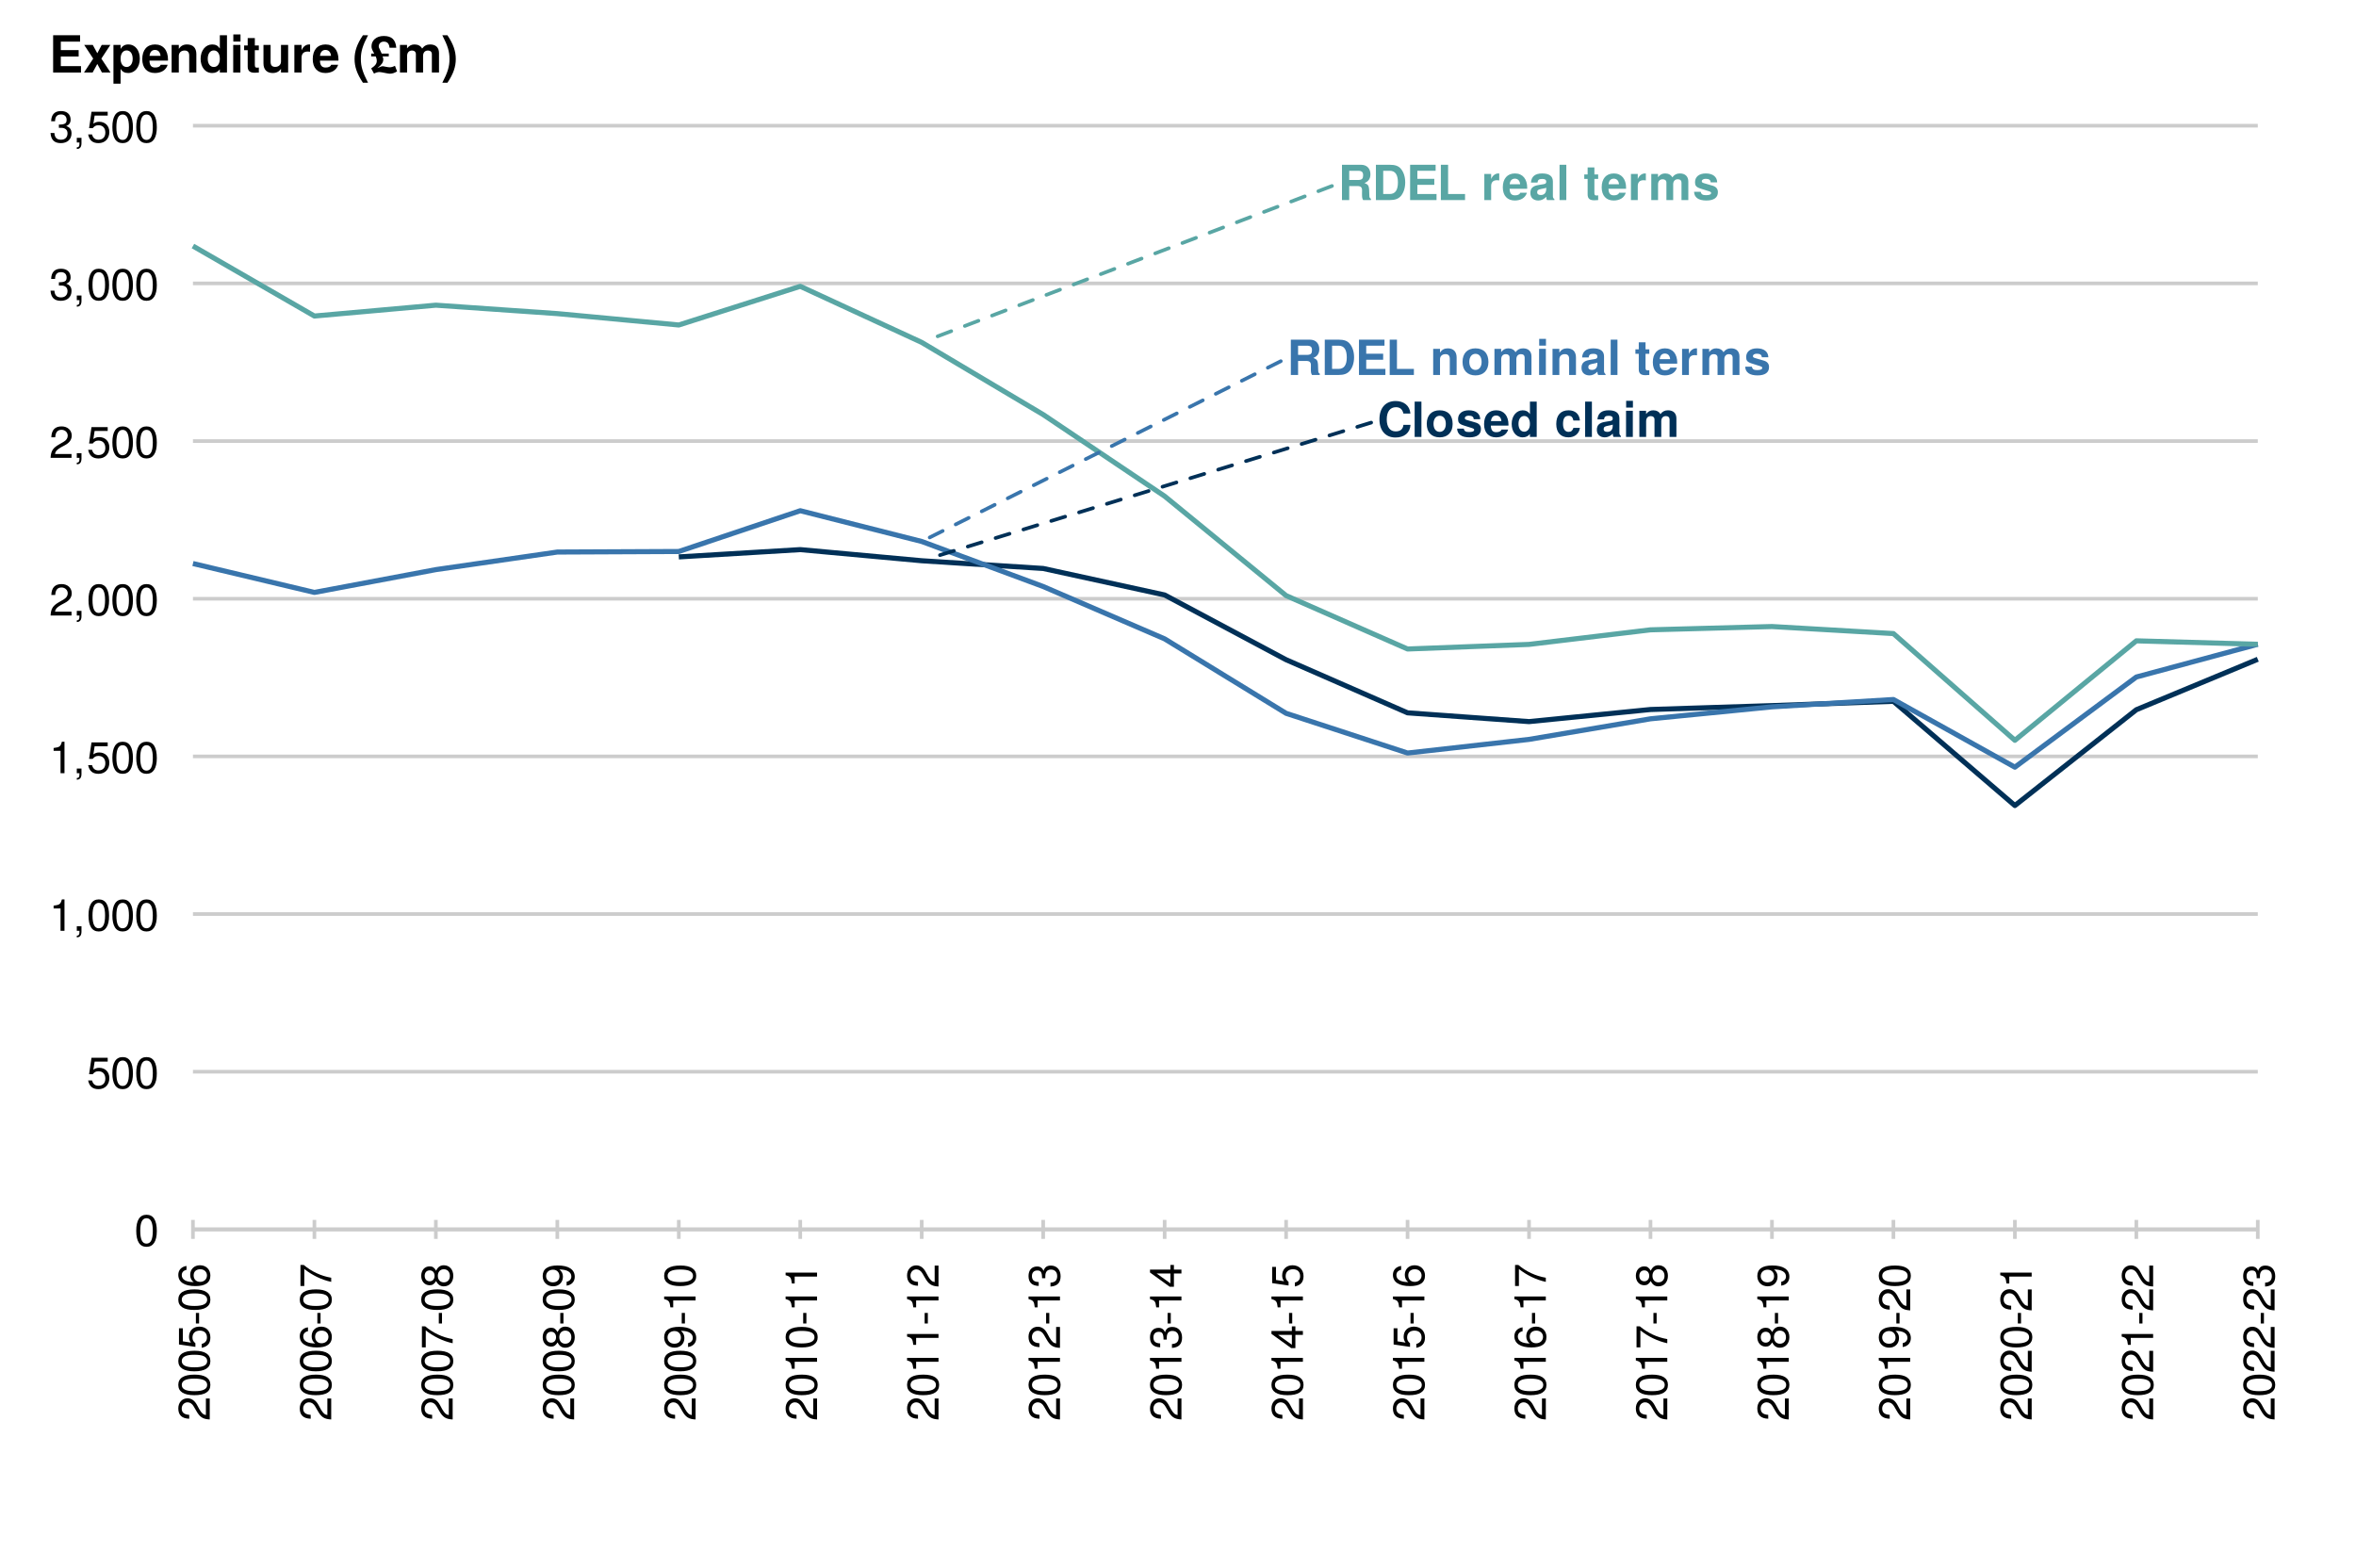 <?xml version="1.0" encoding="UTF-8"?>
<svg xmlns="http://www.w3.org/2000/svg" xmlns:xlink="http://www.w3.org/1999/xlink" width="691pt" height="460pt" viewBox="0 0 691 460" version="1.1">
<defs>
<g>
<symbol overflow="visible" id="glyph0-0">
<path style="stroke:none;" d=""/>
</symbol>
<symbol overflow="visible" id="glyph0-1">
<path style="stroke:none;" d="M 9.734 -3.547 L 7.656 -3.547 C 7.531 -2.219 6.703 -1.625 5.375 -1.625 C 3.719 -1.625 2.766 -2.891 2.766 -5.141 C 2.766 -7.438 3.766 -8.719 5.453 -8.719 C 6.594 -8.719 7.344 -8.188 7.656 -6.859 L 9.703 -6.859 C 9.516 -9.25 7.703 -10.531 5.375 -10.531 C 2.453 -10.531 0.625 -8.531 0.625 -5.172 C 0.625 -1.844 2.438 0.172 5.312 0.172 C 7.891 0.172 9.609 -1.172 9.734 -3.547 Z M 9.734 -3.547 "/>
</symbol>
<symbol overflow="visible" id="glyph0-2">
<path style="stroke:none;" d="M 2.938 0 L 2.938 -10.359 L 0.953 -10.359 L 0.953 0 Z M 2.938 0 "/>
</symbol>
<symbol overflow="visible" id="glyph0-3">
<path style="stroke:none;" d="M 8.094 -3.781 C 8.094 -6.391 6.688 -7.812 4.281 -7.812 C 1.938 -7.812 0.5 -6.359 0.5 -3.844 C 0.5 -1.312 1.938 0.125 4.297 0.125 C 6.625 0.125 8.094 -1.328 8.094 -3.781 Z M 6.094 -3.812 C 6.094 -2.375 5.359 -1.484 4.297 -1.484 C 3.219 -1.484 2.484 -2.375 2.484 -3.844 C 2.484 -5.297 3.219 -6.203 4.297 -6.203 C 5.391 -6.203 6.094 -5.312 6.094 -3.812 Z M 6.094 -3.812 "/>
</symbol>
<symbol overflow="visible" id="glyph0-4">
<path style="stroke:none;" d="M 7.391 -2.281 L 7.391 -2.375 C 7.391 -3.25 6.891 -3.906 5.891 -4.203 L 3.375 -4.938 C 2.812 -5.094 2.672 -5.219 2.672 -5.531 C 2.672 -5.953 3.125 -6.234 3.828 -6.234 C 4.781 -6.234 5.25 -5.906 5.266 -5.203 L 7.188 -5.203 C 7.156 -6.828 5.906 -7.812 3.844 -7.812 C 1.891 -7.812 0.688 -6.828 0.688 -5.25 C 0.688 -4.312 0.938 -3.797 2.359 -3.359 L 4.734 -2.609 C 5.234 -2.453 5.406 -2.297 5.406 -2.094 C 5.406 -1.625 4.844 -1.438 3.922 -1.438 C 3.016 -1.438 2.531 -1.609 2.359 -2.438 L 0.406 -2.438 C 0.469 -0.75 1.703 0.125 4.031 0.125 C 6.203 0.125 7.391 -0.719 7.391 -2.281 Z M 7.391 -2.281 "/>
</symbol>
<symbol overflow="visible" id="glyph0-5">
<path style="stroke:none;" d="M 7.469 -3.562 C 7.469 -6.203 6.125 -7.812 3.875 -7.812 C 1.656 -7.812 0.312 -6.312 0.312 -3.734 C 0.312 -1.281 1.656 0.125 3.828 0.125 C 5.547 0.125 6.938 -0.656 7.375 -2.156 L 5.422 -2.156 C 5.25 -1.609 4.625 -1.391 3.891 -1.391 C 2.953 -1.391 2.359 -1.812 2.297 -3.312 L 7.453 -3.312 Z M 5.391 -4.641 L 2.328 -4.641 C 2.453 -5.703 2.953 -6.281 3.844 -6.281 C 4.688 -6.281 5.297 -5.734 5.391 -4.641 Z M 5.391 -4.641 "/>
</symbol>
<symbol overflow="visible" id="glyph0-6">
<path style="stroke:none;" d="M 7.75 0 L 7.75 -10.359 L 5.766 -10.359 L 5.766 -6.688 C 5.266 -7.453 4.594 -7.812 3.641 -7.812 C 1.812 -7.812 0.406 -6.141 0.406 -3.828 C 0.406 -1.656 1.609 0.125 3.641 0.125 C 4.594 0.125 5.266 -0.234 5.766 -0.875 L 5.766 0 Z M 5.766 -3.797 C 5.766 -2.406 5.078 -1.531 4.078 -1.531 C 3.078 -1.531 2.406 -2.422 2.406 -3.828 C 2.406 -5.25 3.078 -6.141 4.078 -6.141 C 5.094 -6.141 5.766 -5.266 5.766 -3.797 Z M 5.766 -3.797 "/>
</symbol>
<symbol overflow="visible" id="glyph0-7">
<path style="stroke:none;" d=""/>
</symbol>
<symbol overflow="visible" id="glyph0-8">
<path style="stroke:none;" d="M 7.422 -2.656 L 5.516 -2.656 C 5.266 -1.859 4.859 -1.484 4.094 -1.484 C 3.078 -1.484 2.469 -2.297 2.469 -3.781 C 2.469 -5.188 2.844 -6.203 4.094 -6.203 C 4.906 -6.203 5.297 -5.812 5.516 -4.812 L 7.422 -4.812 C 7.281 -6.688 6.031 -7.812 4.109 -7.812 C 1.812 -7.812 0.484 -6.406 0.484 -3.781 C 0.484 -1.25 1.812 0.125 4.078 0.125 C 5.938 0.125 7.234 -1.031 7.422 -2.656 Z M 7.422 -2.656 "/>
</symbol>
<symbol overflow="visible" id="glyph0-9">
<path style="stroke:none;" d="M 7.453 0 L 7.453 -0.234 C 7.094 -0.562 7 -0.781 7 -1.188 L 7 -5.453 C 7 -7.016 5.922 -7.812 3.859 -7.812 C 1.781 -7.812 0.703 -6.922 0.562 -5.141 L 2.484 -5.141 C 2.594 -5.938 2.922 -6.203 3.891 -6.203 C 4.656 -6.203 5.047 -5.938 5.047 -5.438 C 5.047 -4.625 4.453 -4.703 3.453 -4.531 L 2.656 -4.391 C 1.141 -4.125 0.391 -3.469 0.391 -2.078 C 0.391 -0.578 1.453 0.125 2.734 0.125 C 3.578 0.125 4.359 -0.234 5.062 -0.969 C 5.062 -0.562 5.109 -0.234 5.297 0 Z M 5.047 -3.281 C 5.047 -2.141 4.484 -1.484 3.469 -1.484 C 2.797 -1.484 2.391 -1.734 2.391 -2.297 C 2.391 -2.891 2.703 -3.094 3.531 -3.25 L 4.203 -3.391 C 4.734 -3.484 4.812 -3.516 5.047 -3.625 Z M 5.047 -3.281 "/>
</symbol>
<symbol overflow="visible" id="glyph0-10">
<path style="stroke:none;" d="M 2.938 0 L 2.938 -7.672 L 0.953 -7.672 L 0.953 0 Z M 2.969 -8.609 L 2.969 -10.594 L 0.984 -10.594 L 0.984 -8.609 Z M 2.969 -8.609 "/>
</symbol>
<symbol overflow="visible" id="glyph0-11">
<path style="stroke:none;" d="M 11.719 0 L 11.719 -5.438 C 11.719 -6.922 10.812 -7.812 9.266 -7.812 C 8.297 -7.812 7.625 -7.469 7.031 -6.672 C 6.656 -7.391 5.891 -7.812 4.938 -7.812 C 4.047 -7.812 3.484 -7.5 2.828 -6.719 L 2.828 -7.672 L 0.859 -7.672 L 0.859 0 L 2.844 0 L 2.844 -4.609 C 2.844 -5.547 3.359 -6.109 4.203 -6.109 C 4.875 -6.109 5.297 -5.734 5.297 -5.125 L 5.297 0 L 7.281 0 L 7.281 -4.609 C 7.281 -5.547 7.797 -6.109 8.641 -6.109 C 9.312 -6.109 9.719 -5.734 9.719 -5.125 L 9.719 0 Z M 11.719 0 "/>
</symbol>
<symbol overflow="visible" id="glyph0-12">
<path style="stroke:none;" d="M 9.625 0 L 9.625 -0.391 C 9.297 -0.562 9.172 -0.781 9.172 -1.234 C 9.109 -4.297 9.062 -4.438 7.734 -5 C 8.906 -5.453 9.484 -6.297 9.484 -7.562 C 9.484 -9.172 8.531 -10.359 6.703 -10.359 L 1.141 -10.359 L 1.141 0 L 3.266 0 L 3.266 -4.109 L 5.719 -4.109 C 6.641 -4.109 7.031 -3.734 7.031 -2.875 L 7.016 -1.781 C 7.016 -0.812 7.062 -0.5 7.344 0 Z M 7.344 -7.266 C 7.344 -6.344 7.047 -5.891 5.844 -5.891 L 3.266 -5.891 L 3.266 -8.594 L 5.844 -8.594 C 7.016 -8.594 7.344 -8.156 7.344 -7.266 Z M 7.344 -7.266 "/>
</symbol>
<symbol overflow="visible" id="glyph0-13">
<path style="stroke:none;" d="M 9.688 -5.188 C 9.688 -6.781 9.25 -8.188 8.422 -9.172 C 7.719 -10.016 6.734 -10.359 5.141 -10.359 L 1.094 -10.359 L 1.094 0 L 5.141 0 C 6.719 0 7.703 -0.375 8.422 -1.203 C 9.234 -2.172 9.688 -3.578 9.688 -5.188 Z M 7.547 -5.172 C 7.547 -2.906 6.75 -1.781 5.141 -1.781 L 3.234 -1.781 L 3.234 -8.594 L 5.141 -8.594 C 6.75 -8.594 7.547 -7.469 7.547 -5.172 Z M 7.547 -5.172 "/>
</symbol>
<symbol overflow="visible" id="glyph0-14">
<path style="stroke:none;" d="M 8.875 0 L 8.875 -1.781 L 3.25 -1.781 L 3.25 -4.469 L 8.219 -4.469 L 8.219 -6.234 L 3.25 -6.234 L 3.25 -8.594 L 8.609 -8.594 L 8.609 -10.359 L 1.125 -10.359 L 1.125 0 Z M 8.875 0 "/>
</symbol>
<symbol overflow="visible" id="glyph0-15">
<path style="stroke:none;" d="M 8.234 0 L 8.234 -1.781 L 3.266 -1.781 L 3.266 -10.359 L 1.141 -10.359 L 1.141 0 Z M 8.234 0 "/>
</symbol>
<symbol overflow="visible" id="glyph0-16">
<path style="stroke:none;" d="M 7.766 0 L 7.766 -5.141 C 7.766 -6.844 6.828 -7.812 5.188 -7.812 C 4.156 -7.812 3.453 -7.422 2.891 -6.562 L 2.891 -7.672 L 0.891 -7.672 L 0.891 0 L 2.891 0 L 2.891 -4.609 C 2.891 -5.516 3.531 -6.109 4.5 -6.109 C 5.344 -6.109 5.766 -5.641 5.766 -4.734 L 5.766 0 Z M 7.766 0 "/>
</symbol>
<symbol overflow="visible" id="glyph0-17">
<path style="stroke:none;" d="M 4.281 0 L 4.281 -1.391 C 4.078 -1.359 3.969 -1.344 3.828 -1.344 C 3.297 -1.344 3.172 -1.5 3.172 -2.188 L 3.172 -6.203 L 4.281 -6.203 L 4.281 -7.516 L 3.172 -7.516 L 3.172 -9.578 L 1.188 -9.578 L 1.188 -7.516 L 0.203 -7.516 L 0.203 -6.203 L 1.188 -6.203 L 1.188 -1.656 C 1.188 -0.438 1.812 0.062 3.125 0.062 C 3.562 0.062 3.922 0.016 4.281 0 Z M 4.281 0 "/>
</symbol>
<symbol overflow="visible" id="glyph0-18">
<path style="stroke:none;" d="M 5.266 -5.766 L 5.266 -7.797 C 5.141 -7.812 5.078 -7.812 5.016 -7.812 C 4.109 -7.812 3.312 -7.203 2.891 -6.172 L 2.891 -7.672 L 0.891 -7.672 L 0.891 0 L 2.891 0 L 2.891 -4.078 C 2.891 -5.25 3.469 -5.828 4.641 -5.828 C 4.844 -5.828 4.984 -5.812 5.266 -5.766 Z M 5.266 -5.766 "/>
</symbol>
<symbol overflow="visible" id="glyph1-0">
<path style="stroke:none;" d=""/>
</symbol>
<symbol overflow="visible" id="glyph1-1">
<path style="stroke:none;" d="M 6.594 -4.438 C 6.594 -7.625 5.578 -9.219 3.578 -9.219 C 1.594 -9.219 0.562 -7.609 0.562 -4.516 C 0.562 -1.406 1.594 0.188 3.578 0.188 C 5.531 0.188 6.594 -1.406 6.594 -4.438 Z M 5.422 -4.531 C 5.422 -1.922 4.828 -0.75 3.547 -0.75 C 2.344 -0.75 1.734 -1.969 1.734 -4.5 C 1.734 -7.016 2.344 -8.203 3.578 -8.203 C 4.812 -8.203 5.422 -7 5.422 -4.531 Z M 5.422 -4.531 "/>
</symbol>
<symbol overflow="visible" id="glyph1-2">
<path style="stroke:none;" d="M 6.672 -3.062 C 6.672 -4.875 5.453 -6.078 3.688 -6.078 C 3.047 -6.078 2.516 -5.906 1.984 -5.516 L 2.359 -7.891 L 6.188 -7.891 L 6.188 -9.016 L 1.438 -9.016 L 0.734 -4.203 L 1.797 -4.203 C 2.328 -4.844 2.766 -5.062 3.484 -5.062 C 4.719 -5.062 5.5 -4.266 5.5 -2.906 C 5.5 -1.578 4.734 -0.812 3.484 -0.812 C 2.484 -0.812 1.875 -1.328 1.594 -2.359 L 0.453 -2.359 C 0.828 -0.531 1.875 0.188 3.516 0.188 C 5.375 0.188 6.672 -1.109 6.672 -3.062 Z M 6.672 -3.062 "/>
</symbol>
<symbol overflow="visible" id="glyph1-3">
<path style="stroke:none;" d="M 4.516 0 L 4.516 -9.219 L 3.75 -9.219 C 3.359 -7.797 3.094 -7.609 1.328 -7.391 L 1.328 -6.562 L 3.359 -6.562 L 3.359 0 Z M 4.516 0 "/>
</symbol>
<symbol overflow="visible" id="glyph1-4">
<path style="stroke:none;" d="M 2.5 0.203 L 2.5 -1.359 L 1.125 -1.359 L 1.125 0 L 1.906 0 L 1.906 0.234 C 1.906 1.125 1.734 1.391 1.125 1.422 L 1.125 1.906 C 2.047 1.906 2.5 1.328 2.5 0.203 Z M 2.5 0.203 "/>
</symbol>
<symbol overflow="visible" id="glyph1-5">
<path style="stroke:none;" d="M 6.641 -6.516 C 6.641 -8.078 5.438 -9.219 3.688 -9.219 C 1.812 -9.219 0.719 -8.25 0.656 -6.016 L 1.797 -6.016 C 1.891 -7.562 2.516 -8.219 3.656 -8.219 C 4.688 -8.219 5.469 -7.469 5.469 -6.484 C 5.469 -5.766 5.047 -5.141 4.219 -4.672 L 3.031 -3.984 C 1.109 -2.906 0.547 -2.031 0.438 0 L 6.578 0 L 6.578 -1.125 L 1.734 -1.125 C 1.844 -1.891 2.266 -2.359 3.391 -3.031 L 4.688 -3.734 C 5.984 -4.422 6.641 -5.375 6.641 -6.516 Z M 6.641 -6.516 "/>
</symbol>
<symbol overflow="visible" id="glyph1-6">
<path style="stroke:none;" d="M 6.578 -2.672 C 6.578 -3.797 6.125 -4.453 5.016 -4.828 C 5.875 -5.156 6.312 -5.766 6.312 -6.688 C 6.312 -8.266 5.25 -9.219 3.5 -9.219 C 1.641 -9.219 0.656 -8.203 0.609 -6.234 L 1.75 -6.234 C 1.781 -7.609 2.344 -8.219 3.516 -8.219 C 4.531 -8.219 5.141 -7.625 5.141 -6.641 C 5.141 -5.656 4.703 -5.25 2.875 -5.25 L 2.875 -4.297 L 3.5 -4.297 C 4.766 -4.297 5.406 -3.688 5.406 -2.672 C 5.406 -1.516 4.688 -0.812 3.5 -0.812 C 2.25 -0.812 1.641 -1.438 1.562 -2.781 L 0.422 -2.781 C 0.562 -0.734 1.578 0.188 3.453 0.188 C 5.359 0.188 6.578 -0.938 6.578 -2.672 Z M 6.578 -2.672 "/>
</symbol>
<symbol overflow="visible" id="glyph2-0">
<path style="stroke:none;" d=""/>
</symbol>
<symbol overflow="visible" id="glyph2-1">
<path style="stroke:none;" d="M -6.516 -6.641 C -8.078 -6.641 -9.219 -5.438 -9.219 -3.688 C -9.219 -1.812 -8.25 -0.719 -6.016 -0.656 L -6.016 -1.797 C -7.562 -1.891 -8.219 -2.516 -8.219 -3.656 C -8.219 -4.688 -7.469 -5.469 -6.484 -5.469 C -5.766 -5.469 -5.141 -5.047 -4.672 -4.219 L -3.984 -3.031 C -2.906 -1.109 -2.031 -0.547 0 -0.438 L 0 -6.578 L -1.125 -6.578 L -1.125 -1.734 C -1.891 -1.844 -2.359 -2.266 -3.031 -3.391 L -3.734 -4.688 C -4.422 -5.984 -5.375 -6.641 -6.516 -6.641 Z M -6.516 -6.641 "/>
</symbol>
<symbol overflow="visible" id="glyph2-2">
<path style="stroke:none;" d="M -4.438 -6.594 C -7.625 -6.594 -9.219 -5.578 -9.219 -3.578 C -9.219 -1.594 -7.609 -0.562 -4.516 -0.562 C -1.406 -0.562 0.188 -1.594 0.188 -3.578 C 0.188 -5.531 -1.406 -6.594 -4.438 -6.594 Z M -4.531 -5.422 C -1.922 -5.422 -0.75 -4.828 -0.75 -3.547 C -0.75 -2.344 -1.969 -1.734 -4.5 -1.734 C -7.016 -1.734 -8.203 -2.344 -8.203 -3.578 C -8.203 -4.812 -7 -5.422 -4.531 -5.422 Z M -4.531 -5.422 "/>
</symbol>
<symbol overflow="visible" id="glyph2-3">
<path style="stroke:none;" d="M -3.062 -6.672 C -4.875 -6.672 -6.078 -5.453 -6.078 -3.688 C -6.078 -3.047 -5.906 -2.516 -5.516 -1.984 L -7.891 -2.359 L -7.891 -6.188 L -9.016 -6.188 L -9.016 -1.438 L -4.203 -0.734 L -4.203 -1.797 C -4.844 -2.328 -5.062 -2.766 -5.062 -3.484 C -5.062 -4.719 -4.266 -5.5 -2.906 -5.5 C -1.578 -5.5 -0.812 -4.734 -0.812 -3.484 C -0.812 -2.484 -1.328 -1.875 -2.359 -1.594 L -2.359 -0.453 C -0.531 -0.828 0.188 -1.875 0.188 -3.516 C 0.188 -5.375 -1.109 -6.672 -3.062 -6.672 Z M -3.062 -6.672 "/>
</symbol>
<symbol overflow="visible" id="glyph2-4">
<path style="stroke:none;" d="M -3.125 -3.688 L -4.062 -3.688 L -4.062 -0.594 L -3.125 -0.594 Z M -3.125 -3.688 "/>
</symbol>
<symbol overflow="visible" id="glyph2-5">
<path style="stroke:none;" d="M -2.859 -6.672 C -4.578 -6.672 -5.734 -5.5 -5.734 -3.844 C -5.734 -2.938 -5.375 -2.219 -4.703 -1.734 C -6.953 -1.734 -8.203 -2.469 -8.203 -3.781 C -8.203 -4.594 -7.703 -5.141 -6.812 -5.328 L -6.812 -6.469 C -8.312 -6.25 -9.219 -5.266 -9.219 -3.859 C -9.219 -1.719 -7.406 -0.562 -4.203 -0.562 C -1.328 -0.562 0.188 -1.547 0.188 -3.656 C 0.188 -5.406 -1.047 -6.672 -2.859 -6.672 Z M -2.766 -5.5 C -1.609 -5.5 -0.812 -4.719 -0.812 -3.672 C -0.812 -2.594 -1.656 -1.797 -2.828 -1.797 C -3.984 -1.797 -4.719 -2.578 -4.719 -3.703 C -4.719 -4.812 -4 -5.5 -2.766 -5.5 Z M -2.766 -5.5 "/>
</symbol>
<symbol overflow="visible" id="glyph2-6">
<path style="stroke:none;" d="M -8.062 -6.766 L -9.016 -6.766 L -9.016 -0.594 L -7.891 -0.594 L -7.891 -5.578 C -5.578 -3.75 -2.891 -2.438 0 -1.797 L 0 -3.016 C -2.984 -3.516 -5.766 -4.828 -8.062 -6.766 Z M -8.062 -6.766 "/>
</symbol>
<symbol overflow="visible" id="glyph2-7">
<path style="stroke:none;" d="M -2.594 -6.672 C -3.625 -6.672 -4.344 -6.156 -4.844 -5.078 C -5.422 -6.031 -5.891 -6.344 -6.766 -6.344 C -8.203 -6.344 -9.219 -5.219 -9.219 -3.578 C -9.219 -1.953 -8.203 -0.812 -6.766 -0.812 C -5.906 -0.812 -5.438 -1.125 -4.844 -2.047 C -4.344 -1 -3.625 -0.484 -2.609 -0.484 C -0.922 -0.484 0.188 -1.75 0.188 -3.578 C 0.188 -5.391 -0.922 -6.672 -2.594 -6.672 Z M -6.734 -5.172 C -5.875 -5.172 -5.297 -4.531 -5.297 -3.578 C -5.297 -2.609 -5.875 -1.969 -6.75 -1.969 C -7.625 -1.969 -8.203 -2.609 -8.203 -3.578 C -8.203 -4.547 -7.625 -5.172 -6.734 -5.172 Z M -2.594 -5.5 C -1.5 -5.5 -0.812 -4.719 -0.812 -3.547 C -0.812 -2.438 -1.516 -1.656 -2.594 -1.656 C -3.672 -1.656 -4.344 -2.438 -4.344 -3.578 C -4.344 -4.719 -3.672 -5.5 -2.594 -5.5 Z M -2.594 -5.5 "/>
</symbol>
<symbol overflow="visible" id="glyph2-8">
<path style="stroke:none;" d="M -4.828 -6.609 C -7.703 -6.609 -9.219 -5.609 -9.219 -3.516 C -9.219 -1.75 -7.969 -0.5 -6.156 -0.5 C -4.453 -0.5 -3.281 -1.656 -3.281 -3.328 C -3.281 -4.203 -3.594 -4.844 -4.312 -5.438 C -2.062 -5.422 -0.812 -4.688 -0.812 -3.375 C -0.812 -2.578 -1.328 -2.016 -2.203 -1.828 L -2.203 -0.688 C -0.703 -0.906 0.188 -1.891 0.188 -3.297 C 0.188 -5.453 -1.641 -6.609 -4.828 -6.609 Z M -6.188 -5.375 C -5.062 -5.375 -4.297 -4.578 -4.297 -3.453 C -4.297 -2.359 -5.016 -1.656 -6.25 -1.656 C -7.422 -1.656 -8.219 -2.438 -8.219 -3.5 C -8.219 -4.562 -7.391 -5.375 -6.188 -5.375 Z M -6.188 -5.375 "/>
</symbol>
<symbol overflow="visible" id="glyph2-9">
<path style="stroke:none;" d="M 0 -4.516 L -9.219 -4.516 L -9.219 -3.75 C -7.797 -3.359 -7.609 -3.094 -7.391 -1.328 L -6.562 -1.328 L -6.562 -3.359 L 0 -3.359 Z M 0 -4.516 "/>
</symbol>
<symbol overflow="visible" id="glyph2-10">
<path style="stroke:none;" d="M -2.672 -6.578 C -3.797 -6.578 -4.453 -6.125 -4.828 -5.016 C -5.156 -5.875 -5.766 -6.312 -6.688 -6.312 C -8.266 -6.312 -9.219 -5.25 -9.219 -3.5 C -9.219 -1.641 -8.203 -0.656 -6.234 -0.609 L -6.234 -1.75 C -7.609 -1.781 -8.219 -2.344 -8.219 -3.516 C -8.219 -4.531 -7.625 -5.141 -6.641 -5.141 C -5.656 -5.141 -5.25 -4.703 -5.25 -2.875 L -4.297 -2.875 L -4.297 -3.5 C -4.297 -4.766 -3.688 -5.406 -2.672 -5.406 C -1.516 -5.406 -0.812 -4.688 -0.812 -3.5 C -0.812 -2.25 -1.438 -1.641 -2.781 -1.562 L -2.781 -0.422 C -0.734 -0.562 0.188 -1.578 0.188 -3.453 C 0.188 -5.359 -0.938 -6.578 -2.672 -6.578 Z M -2.672 -6.578 "/>
</symbol>
<symbol overflow="visible" id="glyph2-11">
<path style="stroke:none;" d="M -2.203 -6.766 L -3.234 -6.766 L -3.234 -5.391 L -9.219 -5.391 L -9.219 -4.547 L -3.422 -0.359 L -2.203 -0.359 L -2.203 -4.25 L 0 -4.25 L 0 -5.391 L -2.203 -5.391 Z M -3.234 -4.25 L -3.234 -1.359 L -7.266 -4.25 Z M -3.234 -4.25 "/>
</symbol>
<symbol overflow="visible" id="glyph3-0">
<path style="stroke:none;" d=""/>
</symbol>
<symbol overflow="visible" id="glyph3-1">
<path style="stroke:none;" d="M 9.359 0 L 9.359 -1.875 L 3.438 -1.875 L 3.438 -4.703 L 8.672 -4.703 L 8.672 -6.578 L 3.438 -6.578 L 3.438 -9.062 L 9.094 -9.062 L 9.094 -10.938 L 1.188 -10.938 L 1.188 0 Z M 9.359 0 "/>
</symbol>
<symbol overflow="visible" id="glyph3-2">
<path style="stroke:none;" d="M 8.031 0 L 5.328 -4.078 L 7.969 -8.094 L 5.438 -8.094 L 4.141 -5.656 L 2.812 -8.094 L 0.297 -8.094 L 2.938 -4.078 L 0.234 0 L 2.766 0 L 4.141 -2.516 L 5.5 0 Z M 8.031 0 "/>
</symbol>
<symbol overflow="visible" id="glyph3-3">
<path style="stroke:none;" d="M 8.609 -4.047 C 8.609 -6.453 7.328 -8.234 5.219 -8.234 C 4.203 -8.234 3.484 -7.797 2.969 -6.906 L 2.969 -8.094 L 0.875 -8.094 L 0.875 3.266 L 2.969 3.266 L 2.969 -1.078 C 3.484 -0.188 4.203 0.141 5.219 0.141 C 7.172 0.141 8.609 -1.594 8.609 -4.047 Z M 6.516 -4.016 C 6.516 -2.547 5.781 -1.625 4.734 -1.625 C 3.688 -1.625 2.969 -2.531 2.969 -4.047 C 2.969 -5.562 3.688 -6.484 4.734 -6.484 C 5.812 -6.484 6.516 -5.562 6.516 -4.016 Z M 6.516 -4.016 "/>
</symbol>
<symbol overflow="visible" id="glyph3-4">
<path style="stroke:none;" d="M 7.875 -3.75 C 7.875 -6.547 6.469 -8.234 4.078 -8.234 C 1.75 -8.234 0.328 -6.656 0.328 -3.938 C 0.328 -1.344 1.734 0.141 4.031 0.141 C 5.844 0.141 7.312 -0.688 7.781 -2.281 L 5.719 -2.281 C 5.531 -1.688 4.875 -1.469 4.109 -1.469 C 3.125 -1.469 2.484 -1.922 2.438 -3.5 L 7.859 -3.5 Z M 5.688 -4.891 L 2.453 -4.891 C 2.594 -6.016 3.125 -6.625 4.047 -6.625 C 4.953 -6.625 5.578 -6.047 5.688 -4.891 Z M 5.688 -4.891 "/>
</symbol>
<symbol overflow="visible" id="glyph3-5">
<path style="stroke:none;" d="M 8.188 0 L 8.188 -5.438 C 8.188 -7.219 7.203 -8.234 5.469 -8.234 C 4.375 -8.234 3.641 -7.828 3.047 -6.938 L 3.047 -8.094 L 0.938 -8.094 L 0.938 0 L 3.047 0 L 3.047 -4.859 C 3.047 -5.812 3.719 -6.453 4.734 -6.453 C 5.641 -6.453 6.094 -5.953 6.094 -5 L 6.094 0 Z M 8.188 0 "/>
</symbol>
<symbol overflow="visible" id="glyph3-6">
<path style="stroke:none;" d="M 8.172 0 L 8.172 -10.938 L 6.078 -10.938 L 6.078 -7.047 C 5.547 -7.859 4.844 -8.234 3.844 -8.234 C 1.906 -8.234 0.438 -6.484 0.438 -4.031 C 0.438 -1.734 1.688 0.141 3.844 0.141 C 4.844 0.141 5.547 -0.234 6.078 -0.938 L 6.078 0 Z M 6.078 -4 C 6.078 -2.531 5.359 -1.625 4.312 -1.625 C 3.25 -1.625 2.531 -2.547 2.531 -4.031 C 2.531 -5.531 3.25 -6.484 4.312 -6.484 C 5.375 -6.484 6.078 -5.547 6.078 -4 Z M 6.078 -4 "/>
</symbol>
<symbol overflow="visible" id="glyph3-7">
<path style="stroke:none;" d="M 3.109 0 L 3.109 -8.094 L 1 -8.094 L 1 0 Z M 3.141 -9.078 L 3.141 -11.172 L 1.031 -11.172 L 1.031 -9.078 Z M 3.141 -9.078 "/>
</symbol>
<symbol overflow="visible" id="glyph3-8">
<path style="stroke:none;" d="M 4.516 0 L 4.516 -1.469 C 4.312 -1.438 4.188 -1.422 4.031 -1.422 C 3.484 -1.422 3.344 -1.594 3.344 -2.312 L 3.344 -6.547 L 4.516 -6.547 L 4.516 -7.938 L 3.344 -7.938 L 3.344 -10.109 L 1.25 -10.109 L 1.25 -7.938 L 0.203 -7.938 L 0.203 -6.547 L 1.25 -6.547 L 1.25 -1.734 C 1.25 -0.469 1.922 0.062 3.297 0.062 C 3.766 0.062 4.141 0.016 4.516 0 Z M 4.516 0 "/>
</symbol>
<symbol overflow="visible" id="glyph3-9">
<path style="stroke:none;" d="M 8.109 0 L 8.109 -8.094 L 6.016 -8.094 L 6.016 -3.234 C 6.016 -2.281 5.344 -1.656 4.312 -1.656 C 3.422 -1.656 2.969 -2.125 2.969 -3.109 L 2.969 -8.094 L 0.875 -8.094 L 0.875 -2.672 C 0.875 -0.891 1.859 0.141 3.578 0.141 C 4.688 0.141 5.422 -0.266 6.016 -1.062 L 6.016 0 Z M 8.109 0 "/>
</symbol>
<symbol overflow="visible" id="glyph3-10">
<path style="stroke:none;" d="M 5.547 -6.094 L 5.547 -8.219 C 5.438 -8.234 5.359 -8.234 5.297 -8.234 C 4.328 -8.234 3.5 -7.609 3.047 -6.516 L 3.047 -8.094 L 0.938 -8.094 L 0.938 0 L 3.047 0 L 3.047 -4.312 C 3.047 -5.531 3.656 -6.156 4.891 -6.156 C 5.109 -6.156 5.266 -6.141 5.547 -6.094 Z M 5.547 -6.094 "/>
</symbol>
<symbol overflow="visible" id="glyph3-11">
<path style="stroke:none;" d=""/>
</symbol>
<symbol overflow="visible" id="glyph3-12">
<path style="stroke:none;" d="M 4.547 3 C 2.953 -0.094 2.438 -1.766 2.438 -3.969 C 2.438 -6.172 2.953 -7.875 4.547 -10.938 L 3.047 -10.938 C 1.312 -8.344 0.594 -6.266 0.594 -3.969 C 0.594 -1.672 1.312 0.406 3.047 3 Z M 4.547 3 "/>
</symbol>
<symbol overflow="visible" id="glyph3-13">
<path style="stroke:none;" d="M 8.062 -0.328 L 7.438 -1.969 C 6.844 -1.672 6.359 -1.531 5.859 -1.531 C 5.328 -1.531 4.125 -1.844 3.953 -1.844 C 3.531 -1.844 3.219 -1.734 2.281 -1.297 C 3.562 -2.297 4.016 -2.984 4.016 -3.859 C 4.016 -4.156 3.969 -4.344 3.797 -4.734 L 5.625 -4.734 L 5.625 -5.562 L 3.547 -5.562 C 3.453 -5.797 3.344 -6.016 3.094 -6.547 C 2.734 -7.281 2.688 -7.391 2.688 -7.688 C 2.688 -8.484 3.297 -9.062 4.156 -9.062 C 5 -9.062 5.672 -8.703 5.828 -7.422 L 5.844 -7.266 L 7.828 -7.266 C 7.625 -9.656 6.469 -10.719 4.141 -10.719 C 1.953 -10.719 0.562 -9.391 0.562 -7.734 C 0.562 -7.078 0.688 -6.75 1.359 -5.562 L 0.469 -5.562 L 0.469 -4.734 L 1.797 -4.734 C 2.047 -4.156 2.109 -3.844 2.109 -3.469 C 2.109 -2.594 1.719 -2.062 0.469 -1.203 L 1.297 0.312 C 1.953 -0.016 2.359 -0.141 2.922 -0.141 C 3.453 -0.141 5.375 0.344 5.875 0.344 C 6.609 0.344 7.219 0.172 8.062 -0.328 Z M 8.062 -0.328 "/>
</symbol>
<symbol overflow="visible" id="glyph3-14">
<path style="stroke:none;" d="M 12.359 0 L 12.359 -5.734 C 12.359 -7.312 11.406 -8.234 9.781 -8.234 C 8.766 -8.234 8.047 -7.875 7.406 -7.031 C 7.016 -7.797 6.203 -8.234 5.203 -8.234 C 4.281 -8.234 3.672 -7.922 2.984 -7.094 L 2.984 -8.094 L 0.906 -8.094 L 0.906 0 L 3 0 L 3 -4.859 C 3 -5.844 3.547 -6.453 4.438 -6.453 C 5.141 -6.453 5.578 -6.047 5.578 -5.406 L 5.578 0 L 7.688 0 L 7.688 -4.859 C 7.688 -5.844 8.219 -6.453 9.125 -6.453 C 9.828 -6.453 10.266 -6.047 10.266 -5.406 L 10.266 0 Z M 12.359 0 "/>
</symbol>
<symbol overflow="visible" id="glyph3-15">
<path style="stroke:none;" d="M 4.281 -3.953 C 4.281 -6.266 3.562 -8.344 1.828 -10.938 L 0.328 -10.938 C 1.922 -7.844 2.438 -6.172 2.438 -3.953 C 2.438 -1.766 1.922 -0.062 0.328 3 L 1.828 3 C 3.562 0.406 4.281 -1.672 4.281 -3.953 Z M 4.281 -3.953 "/>
</symbol>
</g>
</defs>
<g id="surface2708">
<rect x="0" y="0" width="691" height="460" style="fill:rgb(100%,100%,100%);fill-opacity:1;stroke:none;"/>
<rect x="0" y="0" width="691" height="460" style="fill:rgb(100%,100%,100%);fill-opacity:1;stroke:none;"/>
<path style="fill:none;stroke-width:1.455;stroke-linecap:round;stroke-linejoin:round;stroke:rgb(100%,100%,100%);stroke-opacity:1;stroke-miterlimit:10;" d="M 0 460 L 691 460 L 691 0 L 0 0 Z M 0 460 "/>
<path style="fill:none;stroke-width:1.067;stroke-linecap:butt;stroke-linejoin:round;stroke:rgb(80%,80%,80%);stroke-opacity:1;stroke-miterlimit:10;" d="M 56.59 360.609 L 662.199 360.609 "/>
<path style="fill:none;stroke-width:1.067;stroke-linecap:butt;stroke-linejoin:round;stroke:rgb(80%,80%,80%);stroke-opacity:1;stroke-miterlimit:10;" d="M 56.59 314.363 L 662.199 314.363 "/>
<path style="fill:none;stroke-width:1.067;stroke-linecap:butt;stroke-linejoin:round;stroke:rgb(80%,80%,80%);stroke-opacity:1;stroke-miterlimit:10;" d="M 56.59 268.113 L 662.199 268.113 "/>
<path style="fill:none;stroke-width:1.067;stroke-linecap:butt;stroke-linejoin:round;stroke:rgb(80%,80%,80%);stroke-opacity:1;stroke-miterlimit:10;" d="M 56.59 221.867 L 662.199 221.867 "/>
<path style="fill:none;stroke-width:1.067;stroke-linecap:butt;stroke-linejoin:round;stroke:rgb(80%,80%,80%);stroke-opacity:1;stroke-miterlimit:10;" d="M 56.59 175.617 L 662.199 175.617 "/>
<path style="fill:none;stroke-width:1.067;stroke-linecap:butt;stroke-linejoin:round;stroke:rgb(80%,80%,80%);stroke-opacity:1;stroke-miterlimit:10;" d="M 56.59 129.367 L 662.199 129.367 "/>
<path style="fill:none;stroke-width:1.067;stroke-linecap:butt;stroke-linejoin:round;stroke:rgb(80%,80%,80%);stroke-opacity:1;stroke-miterlimit:10;" d="M 56.59 83.121 L 662.199 83.121 "/>
<path style="fill:none;stroke-width:1.067;stroke-linecap:butt;stroke-linejoin:round;stroke:rgb(80%,80%,80%);stroke-opacity:1;stroke-miterlimit:10;" d="M 56.59 36.871 L 662.199 36.871 "/>
<path style="fill:none;stroke-width:1.494;stroke-linecap:butt;stroke-linejoin:round;stroke:rgb(0%,18.824%,34.118%);stroke-opacity:1;stroke-miterlimit:10;" d="M 199.086 163.355 L 234.711 161.215 L 270.332 164.477 L 305.957 166.746 L 341.582 174.516 L 377.207 193.512 L 412.832 209.09 L 448.453 211.664 L 484.078 208.113 L 519.703 206.973 L 555.328 205.711 L 590.953 236.285 L 626.574 208.18 L 662.199 193.375 "/>
<path style="fill:none;stroke-width:1.494;stroke-linecap:butt;stroke-linejoin:round;stroke:rgb(22.353%,45.882%,67.451%);stroke-opacity:1;stroke-miterlimit:10;" d="M 56.59 165.297 L 92.215 173.77 L 127.836 167.082 L 163.461 161.926 L 199.086 161.766 L 234.711 149.805 L 270.332 158.824 L 305.957 172.039 L 341.582 187.395 L 377.207 209.234 L 412.832 220.883 L 448.453 216.879 L 484.078 210.844 L 519.703 207.332 L 555.328 205.18 L 590.953 225.027 L 626.574 198.582 L 662.199 188.977 "/>
<path style="fill:none;stroke-width:1.494;stroke-linecap:butt;stroke-linejoin:round;stroke:rgb(34.902%,65.098%,64.314%);stroke-opacity:1;stroke-miterlimit:10;" d="M 56.59 72.164 L 92.215 92.699 L 127.836 89.516 L 163.461 91.992 L 199.086 95.328 L 234.711 83.984 L 270.332 100.434 L 305.957 121.609 L 341.582 145.547 L 377.207 174.711 L 412.832 190.367 L 448.453 189.016 L 484.078 184.742 L 519.703 183.777 L 555.328 185.84 L 590.953 217.148 L 626.574 187.969 L 662.199 188.977 "/>
<path style="fill:none;stroke-width:1.067;stroke-linecap:round;stroke-linejoin:round;stroke:rgb(0%,18.824%,34.118%);stroke-opacity:1;stroke-dasharray:4.268,4.268;stroke-miterlimit:10;" d="M 402.156 123.961 L 271.617 164.078 "/>
<path style="fill:none;stroke-width:1.067;stroke-linecap:round;stroke-linejoin:round;stroke:rgb(22.353%,45.882%,67.451%);stroke-opacity:1;stroke-dasharray:4.268,4.268;stroke-miterlimit:10;" d="M 375.652 105.941 L 271.414 158.281 "/>
<path style="fill:none;stroke-width:1.067;stroke-linecap:round;stroke-linejoin:round;stroke:rgb(34.902%,65.098%,64.314%);stroke-opacity:1;stroke-dasharray:4.268,4.268;stroke-miterlimit:10;" d="M 390.656 54.555 L 271.539 99.973 "/>
<g style="fill:rgb(0%,18.824%,34.118%);fill-opacity:1;">
  <use xlink:href="#glyph0-1" x="403.957" y="128.16"/>
  <use xlink:href="#glyph0-2" x="413.957" y="128.16"/>
  <use xlink:href="#glyph0-3" x="417.957" y="128.16"/>
  <use xlink:href="#glyph0-4" x="426.957" y="128.16"/>
  <use xlink:href="#glyph0-5" x="434.957" y="128.16"/>
  <use xlink:href="#glyph0-6" x="442.957" y="128.16"/>
  <use xlink:href="#glyph0-7" x="451.957" y="128.16"/>
  <use xlink:href="#glyph0-8" x="455.957" y="128.16"/>
  <use xlink:href="#glyph0-2" x="463.957" y="128.16"/>
  <use xlink:href="#glyph0-9" x="467.957" y="128.16"/>
  <use xlink:href="#glyph0-10" x="475.957" y="128.16"/>
  <use xlink:href="#glyph0-11" x="479.957" y="128.16"/>
</g>
<g style="fill:rgb(22.353%,45.882%,67.451%);fill-opacity:1;">
  <use xlink:href="#glyph0-12" x="377.453" y="109.988"/>
  <use xlink:href="#glyph0-13" x="387.453" y="109.988"/>
  <use xlink:href="#glyph0-14" x="397.453" y="109.988"/>
  <use xlink:href="#glyph0-15" x="406.453" y="109.988"/>
  <use xlink:href="#glyph0-7" x="415.453" y="109.988"/>
  <use xlink:href="#glyph0-16" x="419.453" y="109.988"/>
  <use xlink:href="#glyph0-3" x="428.453" y="109.988"/>
  <use xlink:href="#glyph0-11" x="437.453" y="109.988"/>
  <use xlink:href="#glyph0-10" x="450.453" y="109.988"/>
  <use xlink:href="#glyph0-16" x="454.453" y="109.988"/>
  <use xlink:href="#glyph0-9" x="463.453" y="109.988"/>
  <use xlink:href="#glyph0-2" x="471.453" y="109.988"/>
  <use xlink:href="#glyph0-7" x="475.453" y="109.988"/>
  <use xlink:href="#glyph0-17" x="479.453" y="109.988"/>
  <use xlink:href="#glyph0-5" x="484.453" y="109.988"/>
  <use xlink:href="#glyph0-18" x="492.453" y="109.988"/>
  <use xlink:href="#glyph0-11" x="498.453" y="109.988"/>
  <use xlink:href="#glyph0-4" x="511.453" y="109.988"/>
</g>
<g style="fill:rgb(34.902%,65.098%,64.314%);fill-opacity:1;">
  <use xlink:href="#glyph0-12" x="392.453" y="58.688"/>
  <use xlink:href="#glyph0-13" x="402.453" y="58.688"/>
  <use xlink:href="#glyph0-14" x="412.453" y="58.688"/>
  <use xlink:href="#glyph0-15" x="421.453" y="58.688"/>
  <use xlink:href="#glyph0-7" x="430.453" y="58.688"/>
  <use xlink:href="#glyph0-18" x="434.453" y="58.688"/>
  <use xlink:href="#glyph0-5" x="440.453" y="58.688"/>
  <use xlink:href="#glyph0-9" x="448.453" y="58.688"/>
  <use xlink:href="#glyph0-2" x="456.453" y="58.688"/>
  <use xlink:href="#glyph0-7" x="460.453" y="58.688"/>
  <use xlink:href="#glyph0-17" x="464.453" y="58.688"/>
  <use xlink:href="#glyph0-5" x="469.453" y="58.688"/>
  <use xlink:href="#glyph0-18" x="477.453" y="58.688"/>
  <use xlink:href="#glyph0-11" x="483.453" y="58.688"/>
  <use xlink:href="#glyph0-4" x="496.453" y="58.688"/>
</g>
<path style="fill:none;stroke-width:1.067;stroke-linecap:butt;stroke-linejoin:round;stroke:rgb(80%,80%,80%);stroke-opacity:1;stroke-miterlimit:10;" d="M 56.59 357.836 L 56.59 363.387 "/>
<path style="fill:none;stroke-width:1.067;stroke-linecap:butt;stroke-linejoin:round;stroke:rgb(80%,80%,80%);stroke-opacity:1;stroke-miterlimit:10;" d="M 92.215 357.836 L 92.215 363.387 "/>
<path style="fill:none;stroke-width:1.067;stroke-linecap:butt;stroke-linejoin:round;stroke:rgb(80%,80%,80%);stroke-opacity:1;stroke-miterlimit:10;" d="M 127.836 357.836 L 127.836 363.387 "/>
<path style="fill:none;stroke-width:1.067;stroke-linecap:butt;stroke-linejoin:round;stroke:rgb(80%,80%,80%);stroke-opacity:1;stroke-miterlimit:10;" d="M 163.461 357.836 L 163.461 363.387 "/>
<path style="fill:none;stroke-width:1.067;stroke-linecap:butt;stroke-linejoin:round;stroke:rgb(80%,80%,80%);stroke-opacity:1;stroke-miterlimit:10;" d="M 199.086 357.836 L 199.086 363.387 "/>
<path style="fill:none;stroke-width:1.067;stroke-linecap:butt;stroke-linejoin:round;stroke:rgb(80%,80%,80%);stroke-opacity:1;stroke-miterlimit:10;" d="M 234.711 357.836 L 234.711 363.387 "/>
<path style="fill:none;stroke-width:1.067;stroke-linecap:butt;stroke-linejoin:round;stroke:rgb(80%,80%,80%);stroke-opacity:1;stroke-miterlimit:10;" d="M 270.332 357.836 L 270.332 363.387 "/>
<path style="fill:none;stroke-width:1.067;stroke-linecap:butt;stroke-linejoin:round;stroke:rgb(80%,80%,80%);stroke-opacity:1;stroke-miterlimit:10;" d="M 305.957 357.836 L 305.957 363.387 "/>
<path style="fill:none;stroke-width:1.067;stroke-linecap:butt;stroke-linejoin:round;stroke:rgb(80%,80%,80%);stroke-opacity:1;stroke-miterlimit:10;" d="M 341.582 357.836 L 341.582 363.387 "/>
<path style="fill:none;stroke-width:1.067;stroke-linecap:butt;stroke-linejoin:round;stroke:rgb(80%,80%,80%);stroke-opacity:1;stroke-miterlimit:10;" d="M 377.207 357.836 L 377.207 363.387 "/>
<path style="fill:none;stroke-width:1.067;stroke-linecap:butt;stroke-linejoin:round;stroke:rgb(80%,80%,80%);stroke-opacity:1;stroke-miterlimit:10;" d="M 412.832 357.836 L 412.832 363.387 "/>
<path style="fill:none;stroke-width:1.067;stroke-linecap:butt;stroke-linejoin:round;stroke:rgb(80%,80%,80%);stroke-opacity:1;stroke-miterlimit:10;" d="M 448.453 357.836 L 448.453 363.387 "/>
<path style="fill:none;stroke-width:1.067;stroke-linecap:butt;stroke-linejoin:round;stroke:rgb(80%,80%,80%);stroke-opacity:1;stroke-miterlimit:10;" d="M 484.078 357.836 L 484.078 363.387 "/>
<path style="fill:none;stroke-width:1.067;stroke-linecap:butt;stroke-linejoin:round;stroke:rgb(80%,80%,80%);stroke-opacity:1;stroke-miterlimit:10;" d="M 519.703 357.836 L 519.703 363.387 "/>
<path style="fill:none;stroke-width:1.067;stroke-linecap:butt;stroke-linejoin:round;stroke:rgb(80%,80%,80%);stroke-opacity:1;stroke-miterlimit:10;" d="M 555.328 357.836 L 555.328 363.387 "/>
<path style="fill:none;stroke-width:1.067;stroke-linecap:butt;stroke-linejoin:round;stroke:rgb(80%,80%,80%);stroke-opacity:1;stroke-miterlimit:10;" d="M 590.953 357.836 L 590.953 363.387 "/>
<path style="fill:none;stroke-width:1.067;stroke-linecap:butt;stroke-linejoin:round;stroke:rgb(80%,80%,80%);stroke-opacity:1;stroke-miterlimit:10;" d="M 626.574 357.836 L 626.574 363.387 "/>
<path style="fill:none;stroke-width:1.067;stroke-linecap:butt;stroke-linejoin:round;stroke:rgb(80%,80%,80%);stroke-opacity:1;stroke-miterlimit:10;" d="M 662.199 357.836 L 662.199 363.387 "/>
<g style="fill:rgb(0%,0%,0%);fill-opacity:1;">
  <use xlink:href="#glyph1-1" x="39.398" y="365.533"/>
</g>
<g style="fill:rgb(0%,0%,0%);fill-opacity:1;">
  <use xlink:href="#glyph1-2" x="25.398" y="319.287"/>
  <use xlink:href="#glyph1-1" x="32.398" y="319.287"/>
  <use xlink:href="#glyph1-1" x="39.398" y="319.287"/>
</g>
<g style="fill:rgb(0%,0%,0%);fill-opacity:1;">
  <use xlink:href="#glyph1-3" x="14.398" y="273.037"/>
  <use xlink:href="#glyph1-4" x="21.398" y="273.037"/>
  <use xlink:href="#glyph1-1" x="25.398" y="273.037"/>
  <use xlink:href="#glyph1-1" x="32.398" y="273.037"/>
  <use xlink:href="#glyph1-1" x="39.398" y="273.037"/>
</g>
<g style="fill:rgb(0%,0%,0%);fill-opacity:1;">
  <use xlink:href="#glyph1-3" x="14.398" y="226.791"/>
  <use xlink:href="#glyph1-4" x="21.398" y="226.791"/>
  <use xlink:href="#glyph1-2" x="25.398" y="226.791"/>
  <use xlink:href="#glyph1-1" x="32.398" y="226.791"/>
  <use xlink:href="#glyph1-1" x="39.398" y="226.791"/>
</g>
<g style="fill:rgb(0%,0%,0%);fill-opacity:1;">
  <use xlink:href="#glyph1-5" x="14.398" y="180.541"/>
  <use xlink:href="#glyph1-4" x="21.398" y="180.541"/>
  <use xlink:href="#glyph1-1" x="25.398" y="180.541"/>
  <use xlink:href="#glyph1-1" x="32.398" y="180.541"/>
  <use xlink:href="#glyph1-1" x="39.398" y="180.541"/>
</g>
<g style="fill:rgb(0%,0%,0%);fill-opacity:1;">
  <use xlink:href="#glyph1-5" x="14.398" y="134.291"/>
  <use xlink:href="#glyph1-4" x="21.398" y="134.291"/>
  <use xlink:href="#glyph1-2" x="25.398" y="134.291"/>
  <use xlink:href="#glyph1-1" x="32.398" y="134.291"/>
  <use xlink:href="#glyph1-1" x="39.398" y="134.291"/>
</g>
<g style="fill:rgb(0%,0%,0%);fill-opacity:1;">
  <use xlink:href="#glyph1-6" x="14.398" y="88.045"/>
  <use xlink:href="#glyph1-4" x="21.398" y="88.045"/>
  <use xlink:href="#glyph1-1" x="25.398" y="88.045"/>
  <use xlink:href="#glyph1-1" x="32.398" y="88.045"/>
  <use xlink:href="#glyph1-1" x="39.398" y="88.045"/>
</g>
<g style="fill:rgb(0%,0%,0%);fill-opacity:1;">
  <use xlink:href="#glyph1-6" x="14.398" y="41.795"/>
  <use xlink:href="#glyph1-4" x="21.398" y="41.795"/>
  <use xlink:href="#glyph1-2" x="25.398" y="41.795"/>
  <use xlink:href="#glyph1-1" x="32.398" y="41.795"/>
  <use xlink:href="#glyph1-1" x="39.398" y="41.795"/>
</g>
<path style="fill:none;stroke-width:1.067;stroke-linecap:butt;stroke-linejoin:round;stroke:rgb(80%,80%,80%);stroke-opacity:1;stroke-miterlimit:10;" d="M 56.59 360.609 L 662.199 360.609 "/>
<g style="fill:rgb(0%,0%,0%);fill-opacity:1;">
  <use xlink:href="#glyph2-1" x="61.514" y="416.801"/>
  <use xlink:href="#glyph2-2" x="61.514" y="409.801"/>
  <use xlink:href="#glyph2-2" x="61.514" y="402.801"/>
  <use xlink:href="#glyph2-3" x="61.514" y="395.801"/>
  <use xlink:href="#glyph2-4" x="61.514" y="388.801"/>
  <use xlink:href="#glyph2-2" x="61.514" y="384.801"/>
  <use xlink:href="#glyph2-5" x="61.514" y="377.801"/>
</g>
<g style="fill:rgb(0%,0%,0%);fill-opacity:1;">
  <use xlink:href="#glyph2-1" x="97.139" y="416.801"/>
  <use xlink:href="#glyph2-2" x="97.139" y="409.801"/>
  <use xlink:href="#glyph2-2" x="97.139" y="402.801"/>
  <use xlink:href="#glyph2-5" x="97.139" y="395.801"/>
  <use xlink:href="#glyph2-4" x="97.139" y="388.801"/>
  <use xlink:href="#glyph2-2" x="97.139" y="384.801"/>
  <use xlink:href="#glyph2-6" x="97.139" y="377.801"/>
</g>
<g style="fill:rgb(0%,0%,0%);fill-opacity:1;">
  <use xlink:href="#glyph2-1" x="132.76" y="416.801"/>
  <use xlink:href="#glyph2-2" x="132.76" y="409.801"/>
  <use xlink:href="#glyph2-2" x="132.76" y="402.801"/>
  <use xlink:href="#glyph2-6" x="132.76" y="395.801"/>
  <use xlink:href="#glyph2-4" x="132.76" y="388.801"/>
  <use xlink:href="#glyph2-2" x="132.76" y="384.801"/>
  <use xlink:href="#glyph2-7" x="132.76" y="377.801"/>
</g>
<g style="fill:rgb(0%,0%,0%);fill-opacity:1;">
  <use xlink:href="#glyph2-1" x="168.385" y="416.801"/>
  <use xlink:href="#glyph2-2" x="168.385" y="409.801"/>
  <use xlink:href="#glyph2-2" x="168.385" y="402.801"/>
  <use xlink:href="#glyph2-7" x="168.385" y="395.801"/>
  <use xlink:href="#glyph2-4" x="168.385" y="388.801"/>
  <use xlink:href="#glyph2-2" x="168.385" y="384.801"/>
  <use xlink:href="#glyph2-8" x="168.385" y="377.801"/>
</g>
<g style="fill:rgb(0%,0%,0%);fill-opacity:1;">
  <use xlink:href="#glyph2-1" x="204.01" y="416.801"/>
  <use xlink:href="#glyph2-2" x="204.01" y="409.801"/>
  <use xlink:href="#glyph2-2" x="204.01" y="402.801"/>
  <use xlink:href="#glyph2-8" x="204.01" y="395.801"/>
  <use xlink:href="#glyph2-4" x="204.01" y="388.801"/>
  <use xlink:href="#glyph2-9" x="204.01" y="384.801"/>
  <use xlink:href="#glyph2-2" x="204.01" y="377.801"/>
</g>
<g style="fill:rgb(0%,0%,0%);fill-opacity:1;">
  <use xlink:href="#glyph2-1" x="239.635" y="416.801"/>
  <use xlink:href="#glyph2-2" x="239.635" y="409.801"/>
  <use xlink:href="#glyph2-9" x="239.635" y="402.801"/>
  <use xlink:href="#glyph2-2" x="239.635" y="395.801"/>
  <use xlink:href="#glyph2-4" x="239.635" y="388.801"/>
  <use xlink:href="#glyph2-9" x="239.635" y="384.801"/>
  <use xlink:href="#glyph2-9" x="239.635" y="377.801"/>
</g>
<g style="fill:rgb(0%,0%,0%);fill-opacity:1;">
  <use xlink:href="#glyph2-1" x="275.256" y="416.801"/>
  <use xlink:href="#glyph2-2" x="275.256" y="409.801"/>
  <use xlink:href="#glyph2-9" x="275.256" y="402.801"/>
  <use xlink:href="#glyph2-9" x="275.256" y="395.801"/>
  <use xlink:href="#glyph2-4" x="275.256" y="388.801"/>
  <use xlink:href="#glyph2-9" x="275.256" y="384.801"/>
  <use xlink:href="#glyph2-1" x="275.256" y="377.801"/>
</g>
<g style="fill:rgb(0%,0%,0%);fill-opacity:1;">
  <use xlink:href="#glyph2-1" x="310.881" y="416.801"/>
  <use xlink:href="#glyph2-2" x="310.881" y="409.801"/>
  <use xlink:href="#glyph2-9" x="310.881" y="402.801"/>
  <use xlink:href="#glyph2-1" x="310.881" y="395.801"/>
  <use xlink:href="#glyph2-4" x="310.881" y="388.801"/>
  <use xlink:href="#glyph2-9" x="310.881" y="384.801"/>
  <use xlink:href="#glyph2-10" x="310.881" y="377.801"/>
</g>
<g style="fill:rgb(0%,0%,0%);fill-opacity:1;">
  <use xlink:href="#glyph2-1" x="346.506" y="416.801"/>
  <use xlink:href="#glyph2-2" x="346.506" y="409.801"/>
  <use xlink:href="#glyph2-9" x="346.506" y="402.801"/>
  <use xlink:href="#glyph2-10" x="346.506" y="395.801"/>
  <use xlink:href="#glyph2-4" x="346.506" y="388.801"/>
  <use xlink:href="#glyph2-9" x="346.506" y="384.801"/>
  <use xlink:href="#glyph2-11" x="346.506" y="377.801"/>
</g>
<g style="fill:rgb(0%,0%,0%);fill-opacity:1;">
  <use xlink:href="#glyph2-1" x="382.131" y="416.801"/>
  <use xlink:href="#glyph2-2" x="382.131" y="409.801"/>
  <use xlink:href="#glyph2-9" x="382.131" y="402.801"/>
  <use xlink:href="#glyph2-11" x="382.131" y="395.801"/>
  <use xlink:href="#glyph2-4" x="382.131" y="388.801"/>
  <use xlink:href="#glyph2-9" x="382.131" y="384.801"/>
  <use xlink:href="#glyph2-3" x="382.131" y="377.801"/>
</g>
<g style="fill:rgb(0%,0%,0%);fill-opacity:1;">
  <use xlink:href="#glyph2-1" x="417.756" y="416.801"/>
  <use xlink:href="#glyph2-2" x="417.756" y="409.801"/>
  <use xlink:href="#glyph2-9" x="417.756" y="402.801"/>
  <use xlink:href="#glyph2-3" x="417.756" y="395.801"/>
  <use xlink:href="#glyph2-4" x="417.756" y="388.801"/>
  <use xlink:href="#glyph2-9" x="417.756" y="384.801"/>
  <use xlink:href="#glyph2-5" x="417.756" y="377.801"/>
</g>
<g style="fill:rgb(0%,0%,0%);fill-opacity:1;">
  <use xlink:href="#glyph2-1" x="453.377" y="416.801"/>
  <use xlink:href="#glyph2-2" x="453.377" y="409.801"/>
  <use xlink:href="#glyph2-9" x="453.377" y="402.801"/>
  <use xlink:href="#glyph2-5" x="453.377" y="395.801"/>
  <use xlink:href="#glyph2-4" x="453.377" y="388.801"/>
  <use xlink:href="#glyph2-9" x="453.377" y="384.801"/>
  <use xlink:href="#glyph2-6" x="453.377" y="377.801"/>
</g>
<g style="fill:rgb(0%,0%,0%);fill-opacity:1;">
  <use xlink:href="#glyph2-1" x="489.002" y="416.801"/>
  <use xlink:href="#glyph2-2" x="489.002" y="409.801"/>
  <use xlink:href="#glyph2-9" x="489.002" y="402.801"/>
  <use xlink:href="#glyph2-6" x="489.002" y="395.801"/>
  <use xlink:href="#glyph2-4" x="489.002" y="388.801"/>
  <use xlink:href="#glyph2-9" x="489.002" y="384.801"/>
  <use xlink:href="#glyph2-7" x="489.002" y="377.801"/>
</g>
<g style="fill:rgb(0%,0%,0%);fill-opacity:1;">
  <use xlink:href="#glyph2-1" x="524.627" y="416.801"/>
  <use xlink:href="#glyph2-2" x="524.627" y="409.801"/>
  <use xlink:href="#glyph2-9" x="524.627" y="402.801"/>
  <use xlink:href="#glyph2-7" x="524.627" y="395.801"/>
  <use xlink:href="#glyph2-4" x="524.627" y="388.801"/>
  <use xlink:href="#glyph2-9" x="524.627" y="384.801"/>
  <use xlink:href="#glyph2-8" x="524.627" y="377.801"/>
</g>
<g style="fill:rgb(0%,0%,0%);fill-opacity:1;">
  <use xlink:href="#glyph2-1" x="560.252" y="416.801"/>
  <use xlink:href="#glyph2-2" x="560.252" y="409.801"/>
  <use xlink:href="#glyph2-9" x="560.252" y="402.801"/>
  <use xlink:href="#glyph2-8" x="560.252" y="395.801"/>
  <use xlink:href="#glyph2-4" x="560.252" y="388.801"/>
  <use xlink:href="#glyph2-1" x="560.252" y="384.801"/>
  <use xlink:href="#glyph2-2" x="560.252" y="377.801"/>
</g>
<g style="fill:rgb(0%,0%,0%);fill-opacity:1;">
  <use xlink:href="#glyph2-1" x="595.877" y="416.801"/>
  <use xlink:href="#glyph2-2" x="595.877" y="409.801"/>
  <use xlink:href="#glyph2-1" x="595.877" y="402.801"/>
  <use xlink:href="#glyph2-2" x="595.877" y="395.801"/>
  <use xlink:href="#glyph2-4" x="595.877" y="388.801"/>
  <use xlink:href="#glyph2-1" x="595.877" y="384.801"/>
  <use xlink:href="#glyph2-9" x="595.877" y="377.801"/>
</g>
<g style="fill:rgb(0%,0%,0%);fill-opacity:1;">
  <use xlink:href="#glyph2-1" x="631.498" y="416.801"/>
  <use xlink:href="#glyph2-2" x="631.498" y="409.801"/>
  <use xlink:href="#glyph2-1" x="631.498" y="402.801"/>
  <use xlink:href="#glyph2-9" x="631.498" y="395.801"/>
  <use xlink:href="#glyph2-4" x="631.498" y="388.801"/>
  <use xlink:href="#glyph2-1" x="631.498" y="384.801"/>
  <use xlink:href="#glyph2-1" x="631.498" y="377.801"/>
</g>
<g style="fill:rgb(0%,0%,0%);fill-opacity:1;">
  <use xlink:href="#glyph2-1" x="667.123" y="416.801"/>
  <use xlink:href="#glyph2-2" x="667.123" y="409.801"/>
  <use xlink:href="#glyph2-1" x="667.123" y="402.801"/>
  <use xlink:href="#glyph2-1" x="667.123" y="395.801"/>
  <use xlink:href="#glyph2-4" x="667.123" y="388.801"/>
  <use xlink:href="#glyph2-1" x="667.123" y="384.801"/>
  <use xlink:href="#glyph2-10" x="667.123" y="377.801"/>
</g>
<g style="fill:rgb(0%,0%,0%);fill-opacity:1;">
  <use xlink:href="#glyph3-1" x="14.398" y="21.273"/>
  <use xlink:href="#glyph3-2" x="24.398" y="21.273"/>
  <use xlink:href="#glyph3-3" x="32.398" y="21.273"/>
  <use xlink:href="#glyph3-4" x="41.398" y="21.273"/>
  <use xlink:href="#glyph3-5" x="49.398" y="21.273"/>
  <use xlink:href="#glyph3-6" x="58.398" y="21.273"/>
  <use xlink:href="#glyph3-7" x="67.398" y="21.273"/>
  <use xlink:href="#glyph3-8" x="71.398" y="21.273"/>
  <use xlink:href="#glyph3-9" x="76.398" y="21.273"/>
  <use xlink:href="#glyph3-10" x="85.398" y="21.273"/>
  <use xlink:href="#glyph3-4" x="91.398" y="21.273"/>
  <use xlink:href="#glyph3-11" x="99.398" y="21.273"/>
  <use xlink:href="#glyph3-12" x="103.398" y="21.273"/>
  <use xlink:href="#glyph3-13" x="108.398" y="21.273"/>
  <use xlink:href="#glyph3-14" x="116.398" y="21.273"/>
  <use xlink:href="#glyph3-15" x="129.398" y="21.273"/>
</g>
</g>
</svg>
